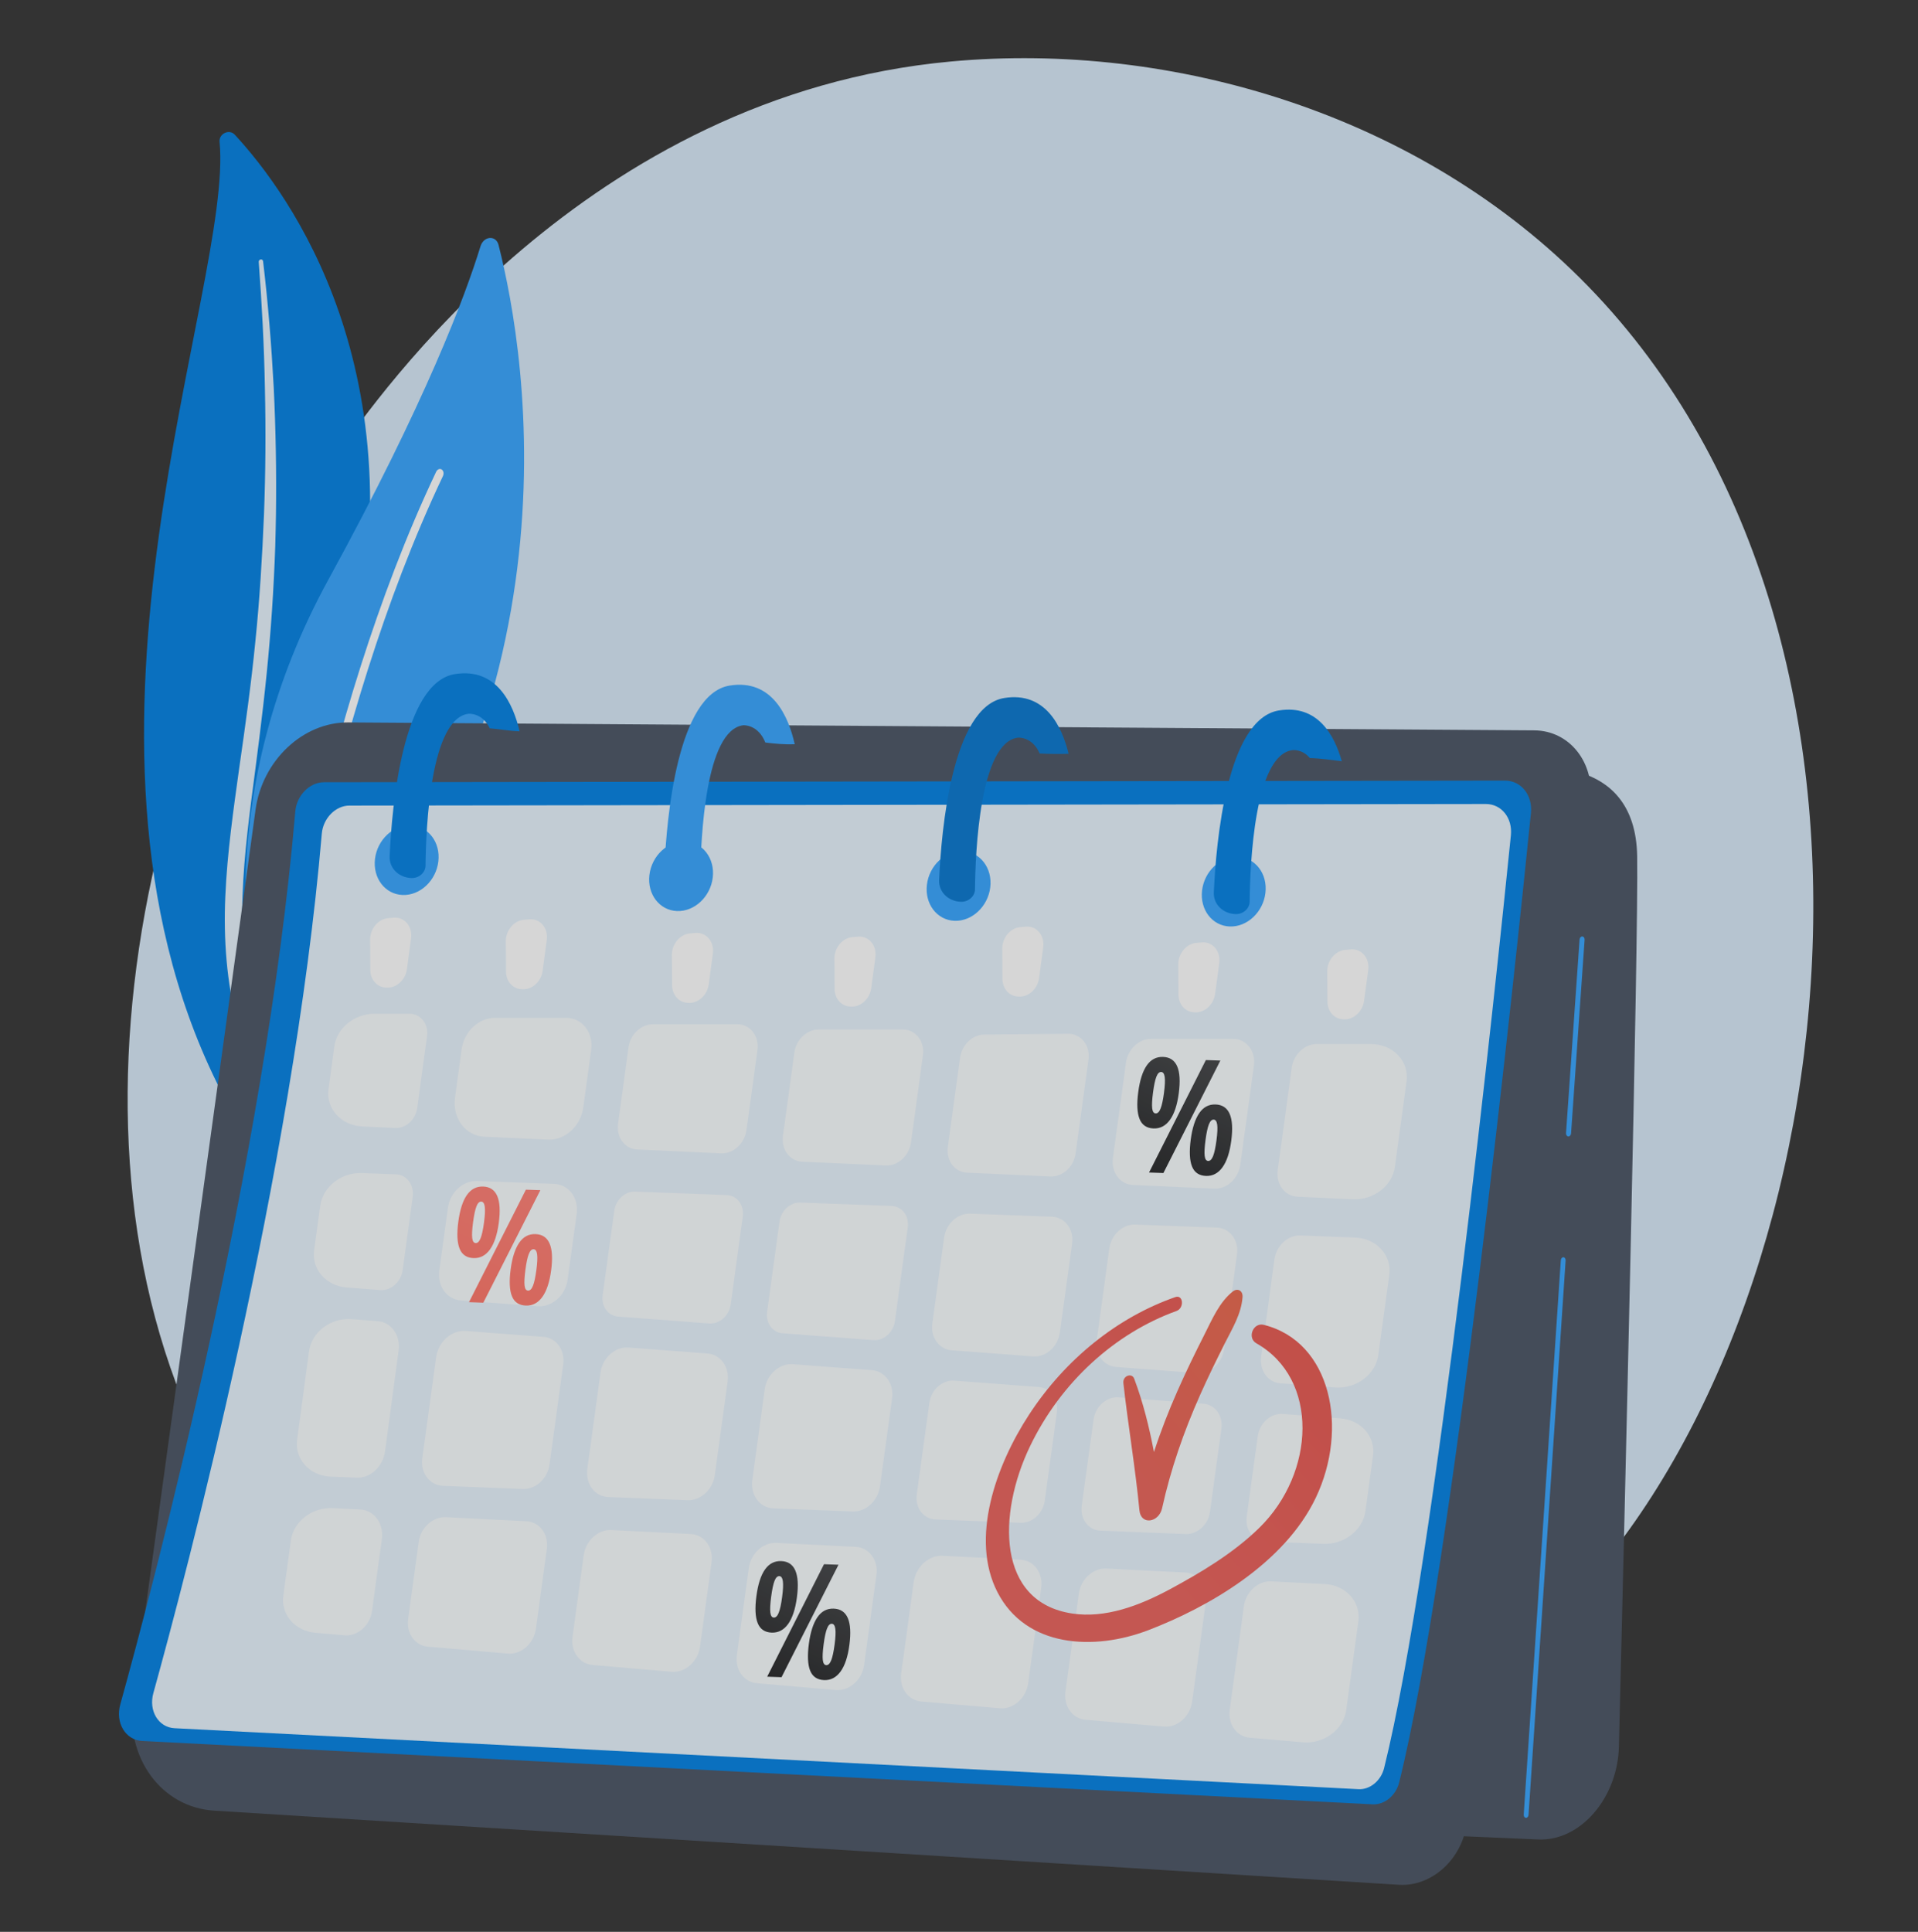 <svg width="281" height="283" viewBox="0 0 281 283" fill="none" xmlns="http://www.w3.org/2000/svg">
<rect x="0" y="0" width="281" height="283" fill="#333333" stroke="none"/>
<g opacity="0.8">
<path d="M227.536 237.078C221.948 242.458 216.831 245.859 212.788 248.545C165.263 280.123 114.027 267.93 103.169 265.028C87.135 260.744 56.142 252.461 36.12 222.826C5.827 177.991 18.093 110.11 49.508 66.37C55.254 58.37 85.83 13.903 139.355 9.005C171.748 6.04 208.085 16.687 232.635 41.9C284.167 94.824 269.885 196.306 227.536 237.078Z" fill="#D7E9F8"/>
<path d="M32.169 20.771C32.054 19.581 33.586 18.859 34.385 19.722C42.491 28.477 61.435 54.465 51.336 98.02C38.664 152.667 48.076 173.212 61.16 186.06C61.16 186.06 42.004 179.458 31.751 158.581C6.575 107.322 34.214 41.931 32.169 20.771Z" fill="#0080E2"/>
<path d="M37.907 38.367C38.364 44.518 38.7 50.683 38.81 56.865C38.953 63.043 38.91 69.235 38.674 75.428C38.416 81.621 38.042 87.816 37.408 94.002C36.802 100.189 35.934 106.359 35.042 112.553C34.184 118.745 33.284 124.981 33.011 131.289C32.733 137.584 33.194 143.966 34.806 150.001C35.209 151.505 35.642 153.006 36.159 154.461C36.65 155.927 37.207 157.368 37.789 158.797C38.969 161.648 40.344 164.414 41.923 167.05C45.096 172.316 49.092 177.039 53.616 181.086C54.093 181.512 54.846 181.446 55.299 180.938C55.744 180.44 55.733 179.701 55.282 179.271L55.279 179.268C54.208 178.25 53.151 177.221 52.146 176.144C51.635 175.614 51.149 175.061 50.652 174.519C50.178 173.956 49.681 173.413 49.225 172.836C47.363 170.559 45.67 168.143 44.17 165.601C41.149 160.539 38.892 154.947 37.342 149.185C36.599 146.292 36.073 143.336 35.778 140.335C35.485 137.333 35.422 134.289 35.531 131.229C35.75 125.104 36.59 118.928 37.404 112.732C38.211 106.535 38.979 100.304 39.494 94.067C39.76 90.949 39.97 87.83 40.124 84.712C40.211 83.153 40.267 81.595 40.326 80.036C40.37 78.478 40.406 76.921 40.429 75.365C40.511 69.139 40.404 62.925 40.101 56.736C39.769 50.55 39.274 44.386 38.542 38.266C38.521 38.09 38.362 37.975 38.187 38.007C38.017 38.038 37.894 38.198 37.907 38.367Z" fill="#E6F3FD"/>
<path d="M42.076 153.799C40.847 155.1 39.005 154.638 38.554 152.93C36.064 143.505 31.159 115.863 48.105 84.925C62.414 58.799 68.179 43.285 70.396 36.079C70.865 34.555 72.671 34.423 73.042 35.884C77.144 52.006 86.58 106.661 42.076 153.799Z" fill="#34A4FF"/>
<path d="M41.223 152.293C41.186 152.299 41.149 152.302 41.111 152.299C40.792 152.28 40.573 151.943 40.621 151.546C40.676 151.097 46.313 106.182 63.902 69.107C64.072 68.751 64.431 68.601 64.706 68.774C64.98 68.948 65.065 69.378 64.895 69.735C47.434 106.54 41.83 151.171 41.775 151.617C41.733 151.966 41.497 152.245 41.223 152.293Z" fill="white"/>
<path d="M237.179 255.894C238.02 221.983 240.058 137.757 239.856 125.424C239.602 109.924 223.629 112.65 223.629 112.65L203.623 268.527L225.387 269.47C228.312 269.597 231.265 268.192 233.511 265.601C235.757 263.01 237.09 259.494 237.179 255.894Z" fill="#485363"/>
<path d="M31.37 265.245C23.645 264.762 18.327 257.503 19.493 249.032L37.443 118.593C38.433 111.397 44.392 105.785 50.997 105.83L224.788 106.994C229.957 107.028 233.674 111.726 232.992 117.362L214.898 267.016C214.257 272.312 209.773 276.409 204.947 276.107L31.37 265.245Z" fill="#485363"/>
<path d="M20.842 255.039C18.394 254.912 16.872 252.393 17.62 249.696C22.578 231.814 38.873 170.279 43.263 118.874C43.463 116.53 45.355 114.595 47.462 114.592L220.484 114.353C222.857 114.349 224.557 116.477 224.29 119.117C222.106 140.717 212.824 229.658 204.986 261.118C204.509 263.033 202.837 264.41 201.107 264.321L20.842 255.039Z" fill="#0080E2"/>
<path d="M25.569 253.169C23.212 253.048 21.748 250.623 22.468 248.028C27.239 230.819 42.921 171.601 47.145 122.132C47.338 119.876 49.158 118.014 51.186 118.011L217.693 117.781C219.976 117.778 221.612 119.825 221.355 122.366C219.253 143.153 210.321 228.744 202.779 259.02C202.32 260.862 200.71 262.188 199.046 262.102L25.569 253.169Z" fill="#E6F3FD"/>
<path opacity="0.72" d="M140.662 154.934L138.868 168.011C138.594 170.007 139.859 171.71 141.678 171.792L153.895 172.349C155.673 172.43 157.316 170.928 157.583 168.976L159.469 155.227C159.752 153.161 158.389 151.425 156.496 151.443L144.188 151.557C142.462 151.573 140.92 153.05 140.662 154.934Z" fill="white"/>
<path opacity="0.72" d="M93.374 168.394L105.651 168.952C107.438 169.033 109.089 167.527 109.358 165.568L110.97 153.839C111.253 151.779 109.9 150.043 108.01 150.043L95.656 150.045C93.913 150.045 92.347 151.531 92.085 153.431L90.551 164.601C90.276 166.603 91.547 168.311 93.374 168.394Z" fill="white"/>
<path opacity="0.72" d="M101.196 224.724L89.566 224.143C87.617 224.045 85.813 225.687 85.52 227.826L83.879 239.784C83.587 241.909 84.894 243.74 86.819 243.906L98.393 244.904C100.376 245.075 102.254 243.416 102.554 241.228L104.253 228.853C104.551 226.68 103.177 224.823 101.196 224.724Z" fill="white"/>
<path opacity="0.72" d="M78.507 238.618L80.115 226.912C80.409 224.772 79.056 222.946 77.106 222.848L65.33 222.26C63.411 222.164 61.635 223.78 61.346 225.885L59.796 237.17C59.509 239.26 60.795 241.062 62.691 241.226L74.409 242.235C76.363 242.403 78.212 240.771 78.507 238.618Z" fill="white"/>
<path opacity="0.72" d="M83.164 187.45L84.489 177.815C84.809 175.488 83.321 173.507 81.194 173.428L69.888 173.007C67.829 172.93 65.937 174.668 65.627 176.92L64.361 186.129C64.049 188.4 65.46 190.352 67.525 190.508L78.773 191.356C80.872 191.514 82.847 189.758 83.164 187.45Z" fill="white"/>
<path opacity="0.72" d="M80.512 214.515L82.515 199.881C82.802 197.785 81.506 195.983 79.609 195.84L68.231 194.978C66.155 194.821 64.204 196.564 63.89 198.857L61.87 213.616C61.576 215.76 62.939 217.586 64.889 217.663L76.592 218.126C78.485 218.201 80.227 216.597 80.512 214.515Z" fill="white"/>
<path opacity="0.72" d="M117.522 170.177L129.768 170.735C131.551 170.816 133.197 169.312 133.466 167.356L135.216 154.601C135.499 152.544 134.149 150.811 132.264 150.811L119.942 150.813C118.203 150.813 116.64 152.297 116.38 154.194L114.705 166.39C114.431 168.389 115.699 170.094 117.522 170.177Z" fill="white"/>
<path opacity="0.72" d="M104.724 216.093L106.601 202.392C106.893 200.258 105.572 198.424 103.638 198.277L92.092 197.404C90.126 197.255 88.278 198.905 87.981 201.074L86.047 215.19C85.748 217.374 87.136 219.234 89.125 219.312L100.728 219.771C102.658 219.847 104.433 218.213 104.724 216.093Z" fill="white"/>
<path opacity="0.72" d="M130.642 176.666L117.247 176.167C115.776 176.112 114.425 177.355 114.204 178.965L112.389 192.181C112.166 193.805 113.174 195.201 114.649 195.313L127.974 196.318C129.474 196.432 130.884 195.176 131.11 193.526L132.995 179.803C133.223 178.139 132.161 176.723 130.642 176.666Z" fill="white"/>
<path opacity="0.72" d="M138.32 181.305L136.595 193.876C136.315 195.914 137.579 197.667 139.429 197.807L151.347 198.707C153.227 198.849 154.995 197.273 155.28 195.201L157.067 182.177C157.353 180.088 156.021 178.311 154.116 178.239L142.136 177.793C140.291 177.724 138.597 179.283 138.32 181.305Z" fill="white"/>
<path opacity="0.72" d="M90.56 192.87L103.914 193.878C105.416 193.991 106.829 192.734 107.056 191.081L108.825 178.208C109.054 176.542 107.99 175.124 106.468 175.067L93.044 174.567C91.571 174.512 90.217 175.757 89.996 177.369L88.296 189.735C88.073 191.361 89.082 192.759 90.56 192.87Z" fill="white"/>
<path opacity="0.72" d="M127.726 200.719L116.158 199.844C114.189 199.696 112.337 201.347 112.039 203.519L110.213 216.832C109.914 219.018 111.305 220.88 113.297 220.958L124.922 221.417C126.856 221.493 128.635 219.858 128.926 217.736L130.695 204.839C130.987 202.702 129.664 200.865 127.726 200.719Z" fill="white"/>
<path opacity="0.72" d="M152.215 203.191L139.813 202.254C138.066 202.122 136.422 203.587 136.158 205.512L134.317 218.93C134.051 220.868 135.285 222.518 137.053 222.588L149.516 223.079C151.232 223.147 152.81 221.697 153.068 219.816L154.849 206.843C155.109 204.949 153.935 203.321 152.215 203.191Z" fill="white"/>
<path opacity="0.72" d="M70.956 166.52L80.297 166.944C82.782 167.057 85.076 164.965 85.45 162.244L86.61 153.805C86.961 151.254 85.285 149.107 82.945 149.107L72.493 149.108C70.122 149.108 67.99 151.128 67.635 153.713L66.666 160.761C66.248 163.801 68.18 166.394 70.956 166.52Z" fill="white"/>
<path opacity="0.72" d="M55.943 225.463C56.254 223.179 54.82 221.228 52.754 221.124L48.765 220.923C45.734 220.77 42.993 222.889 42.613 225.679L41.513 233.752C41.136 236.519 43.22 238.932 46.211 239.192L50.475 239.562C52.398 239.729 54.219 238.11 54.51 235.973L55.943 225.463Z" fill="white"/>
<path opacity="0.72" d="M194.086 232.056L186.233 231.661C184.306 231.564 182.523 233.198 182.233 235.326L180.169 250.46C179.881 252.573 181.172 254.395 183.076 254.56L190.86 255.235C193.965 255.505 196.846 253.361 197.237 250.492L199.007 237.514C199.395 234.668 197.181 232.212 194.086 232.056Z" fill="white"/>
<path opacity="0.72" d="M48.44 216.316L52.282 216.47C54.275 216.55 56.108 214.838 56.408 212.616L58.4 197.858C58.702 195.621 57.338 193.697 55.341 193.544L51.489 193.248C48.453 193.015 45.656 195.141 45.274 197.972L43.532 210.884C43.147 213.738 45.364 216.193 48.44 216.316Z" fill="white"/>
<path opacity="0.72" d="M50.812 188.614L55.724 188.986C57.289 189.105 58.761 187.788 58.998 186.056L60.464 175.324C60.703 173.579 59.594 172.093 58.008 172.034L53.026 171.847C50.005 171.734 47.298 173.848 46.92 176.617L46.026 183.157C45.644 185.952 47.776 188.383 50.812 188.614Z" fill="white"/>
<path opacity="0.72" d="M200.835 152.944L192.902 152.945C191.115 152.945 189.509 154.479 189.241 156.441L187.199 171.399C186.917 173.466 188.22 175.229 190.094 175.314L198.219 175.686C201.25 175.825 203.981 173.707 204.361 170.924L206.069 158.412C206.472 155.454 204.069 152.943 200.835 152.944Z" fill="white"/>
<path opacity="0.72" d="M125.354 226.603L113.746 226.022C111.801 225.925 110.001 227.565 109.708 229.701L107.958 242.464C107.667 244.586 108.971 246.415 110.892 246.581L122.444 247.577C124.423 247.748 126.297 246.092 126.597 243.906L128.404 230.727C128.702 228.556 127.331 226.702 125.354 226.603Z" fill="white"/>
<path opacity="0.72" d="M198.524 181.292L190.502 180.991C188.674 180.923 186.994 182.476 186.719 184.488L184.773 198.73C184.495 200.759 185.748 202.504 187.583 202.643L195.6 203.252C198.695 203.486 201.545 201.347 201.935 198.496L203.538 186.761C203.932 183.883 201.664 181.41 198.524 181.292Z" fill="white"/>
<path opacity="0.72" d="M196.332 207.771L187.925 207.136C186.178 207.004 184.535 208.468 184.271 210.392L182.655 222.171C182.389 224.109 183.623 225.759 185.39 225.829L193.873 226.163C196.923 226.284 199.66 224.159 200.042 221.375L201.157 213.25C201.542 210.443 199.392 208.002 196.332 207.771Z" fill="white"/>
<path opacity="0.72" d="M160.216 207.956L158.484 220.571C158.217 222.511 159.454 224.164 161.225 224.234L173.713 224.725C175.432 224.793 177.014 223.341 177.272 221.458L178.943 209.289C179.204 207.393 178.027 205.763 176.305 205.633L163.878 204.695C162.127 204.563 160.481 206.029 160.216 207.956Z" fill="white"/>
<path opacity="0.72" d="M173.644 230.361L162.086 229.781C160.147 229.684 158.352 231.323 158.06 233.456L156.094 247.819C155.804 249.938 157.104 251.765 159.02 251.931L170.522 252.925C172.495 253.096 174.364 251.441 174.662 249.257L176.685 234.481C176.982 232.312 175.615 230.459 173.644 230.361Z" fill="white"/>
<path opacity="0.72" d="M53.1 165.018L57.93 165.238C59.473 165.309 60.898 164.002 61.13 162.303L62.566 151.802C62.811 150.015 61.643 148.509 60.011 148.509L54.868 148.509C51.923 148.51 49.353 150.596 48.985 153.285L48.129 159.548C47.738 162.409 49.978 164.875 53.1 165.018Z" fill="white"/>
<path opacity="0.72" d="M149.502 228.482L138.116 227.911C136.066 227.808 134.167 229.54 133.859 231.794L132.03 245.14C131.74 247.261 133.042 249.09 134.962 249.256L146.485 250.251C148.463 250.422 150.335 248.766 150.634 246.58L152.549 232.605C152.846 230.434 151.476 228.58 149.502 228.482Z" fill="white"/>
<path opacity="0.72" d="M164.963 155.689L163.05 169.653C162.766 171.727 164.079 173.496 165.965 173.582L177.889 174.126C179.735 174.21 181.44 172.65 181.717 170.621L183.705 156.112C183.998 153.977 182.6 152.18 180.649 152.18L168.65 152.181C166.85 152.182 165.233 153.721 164.963 155.689Z" fill="white"/>
<path opacity="0.72" d="M162.52 182.9L160.68 196.322C160.401 198.358 161.662 200.109 163.509 200.248L175.402 201.147C177.279 201.289 179.043 199.715 179.327 197.646L181.229 183.771C181.515 181.685 180.186 179.909 178.284 179.838L166.329 179.392C164.488 179.323 162.797 180.881 162.52 182.9Z" fill="white"/>
<path d="M54.223 137.664L54.252 142.073C54.261 143.484 55.201 144.583 56.468 144.664L56.654 144.676C58.076 144.767 59.404 143.551 59.619 141.961L60.224 137.474C60.459 135.735 59.271 134.306 57.697 134.434L56.878 134.501C55.413 134.621 54.213 136.05 54.223 137.664Z" fill="white"/>
<path d="M74.106 137.904L74.134 142.313C74.143 143.724 75.084 144.823 76.351 144.904L76.536 144.916C77.959 145.007 79.287 143.792 79.501 142.202L80.107 137.715C80.342 135.975 79.154 134.546 77.58 134.675L76.761 134.741C75.296 134.861 74.096 136.291 74.106 137.904Z" fill="white"/>
<path d="M98.438 139.9L98.466 144.308C98.475 145.72 99.416 146.819 100.683 146.9L100.868 146.912C102.291 147.002 103.619 145.787 103.833 144.197L104.439 139.71C104.674 137.971 103.486 136.542 101.912 136.67L101.093 136.737C99.627 136.857 98.428 138.286 98.438 139.9Z" fill="white"/>
<path d="M122.247 140.443L122.275 144.852C122.284 146.263 123.224 147.362 124.492 147.443L124.677 147.455C126.1 147.546 127.427 146.33 127.642 144.74L128.248 140.253C128.483 138.514 127.295 137.085 125.721 137.213L124.901 137.28C123.436 137.4 122.236 138.829 122.247 140.443Z" fill="white"/>
<path d="M146.836 138.977L146.865 143.386C146.874 144.797 147.814 145.896 149.082 145.977L149.267 145.989C150.69 146.08 152.017 144.864 152.232 143.274L152.838 138.787C153.073 137.048 151.885 135.619 150.311 135.747L149.491 135.814C148.026 135.934 146.826 137.363 146.836 138.977Z" fill="white"/>
<path d="M172.626 141.286L172.654 145.695C172.663 147.106 173.603 148.205 174.87 148.286L175.056 148.298C176.479 148.389 177.806 147.173 178.021 145.583L178.627 141.096C178.861 139.357 177.673 137.928 176.1 138.056L175.28 138.123C173.815 138.243 172.615 139.673 172.626 141.286Z" fill="white"/>
<path d="M194.45 142.309L194.478 146.718C194.487 148.129 195.427 149.228 196.695 149.309L196.88 149.321C198.303 149.412 199.63 148.196 199.845 146.606L200.451 142.119C200.686 140.38 199.498 138.951 197.924 139.079L197.105 139.146C195.639 139.266 194.439 140.695 194.45 142.309Z" fill="white"/>
<path d="M182.04 190.024C182.115 189.075 181.319 188.639 180.62 189.19C178.644 190.749 177.601 193.243 176.428 195.561C175.06 198.263 173.732 200.987 172.506 203.764C171.213 206.692 170.048 209.677 169.062 212.716C168.363 209.019 167.46 205.41 166.169 201.971C165.827 201.057 164.464 201.535 164.583 202.61C165.277 208.855 166.332 214.987 166.935 221.261C167.148 223.475 169.79 223.048 170.254 220.945C171.522 215.201 173.428 209.73 175.825 204.347C176.965 201.788 178.193 199.273 179.451 196.777C180.565 194.567 181.844 192.516 182.04 190.024Z" fill="url(#paint0_linear_322_24712)"/>
<path d="M185.161 194.081C183.581 193.683 182.676 195.998 184.068 196.785C193.282 201.995 192.729 215.762 184.486 223.825C180.672 227.555 175.897 230.387 171.411 232.808C166.86 235.264 161.904 237.089 157.102 236.371C145.972 234.708 146.168 221.753 150.883 211.913C155.419 202.449 163.371 195.297 172.368 192.047C173.53 191.627 173.374 189.602 172.184 190.017C163.758 192.957 156.101 199.067 150.771 207.224C145.869 214.726 142.096 225.417 146.143 233.258C150.33 241.371 160.281 241.857 168.236 238.809C176.987 235.457 188.18 229.064 192.784 219.384C197.607 209.244 195.038 196.564 185.161 194.081Z" fill="url(#paint1_linear_322_24712)"/>
<path d="M223.556 266.3C223.363 266.288 223.22 266.073 223.237 265.818L228.669 184.621C228.687 184.366 228.858 184.167 229.053 184.178C229.054 184.178 229.054 184.178 229.055 184.178C229.249 184.19 229.391 184.405 229.374 184.66L223.942 265.857C223.925 266.113 223.753 266.311 223.559 266.3C223.558 266.3 223.557 266.3 223.556 266.3Z" fill="#34A4FF"/>
<path d="M229.767 166.48C229.565 166.468 229.416 166.252 229.434 165.998L231.418 137.629C231.436 137.373 231.615 137.175 231.819 137.185C231.82 137.185 231.821 137.185 231.822 137.185C232.024 137.198 232.173 137.413 232.155 137.668L230.171 166.037C230.153 166.292 229.973 166.491 229.77 166.48C229.769 166.48 229.768 166.48 229.767 166.48Z" fill="#34A4FF"/>
<path d="M58.98 131.108C61.543 131.209 63.889 129.009 64.221 126.195C64.552 123.381 62.743 121.018 60.18 120.917C57.617 120.817 55.27 123.016 54.939 125.83C54.608 128.644 56.417 131.007 58.98 131.108Z" fill="#34A4FF"/>
<path d="M99.183 133.461C101.746 133.562 104.092 131.363 104.424 128.549C104.755 125.735 102.946 123.372 100.383 123.271C97.82 123.17 95.474 125.37 95.142 128.184C94.811 130.998 96.62 133.361 99.183 133.461Z" fill="#34A4FF"/>
<path d="M139.839 134.89C142.402 134.99 144.749 132.791 145.08 129.977C145.411 127.163 143.602 124.8 141.039 124.699C138.476 124.598 136.13 126.798 135.799 129.612C135.467 132.426 137.276 134.789 139.839 134.89Z" fill="#34A4FF"/>
<path d="M180.152 135.722C182.715 135.823 185.061 133.623 185.392 130.809C185.724 127.995 183.915 125.632 181.352 125.531C178.789 125.431 176.442 127.63 176.111 130.444C175.78 133.258 177.589 135.621 180.152 135.722Z" fill="#34A4FF"/>
<path d="M196.583 111.517C195.501 107.665 193.024 103.169 187.376 104.075C179.744 105.3 178.161 123.375 177.833 130.725C177.755 132.455 179.145 133.842 181.021 133.91C181.542 133.929 182.064 133.741 182.457 133.396C182.85 133.052 183.077 132.58 183.082 132.1C183.14 126.538 183.791 110.538 189.378 109.886C189.378 109.886 190.799 109.71 191.902 111.053C193.478 111.086 195.027 111.331 196.583 111.517Z" fill="#0080E2"/>
<path d="M156.56 110.428C155.591 106.444 153.169 101.284 147.143 102.25C139.5 103.475 137.914 121.563 137.585 128.915C137.508 130.645 138.899 132.036 140.778 132.105C141.299 132.124 141.822 131.937 142.216 131.592C142.61 131.248 142.836 130.776 142.841 130.297C142.9 124.733 143.553 108.715 149.149 108.062C149.149 108.062 151.24 107.877 152.319 110.381C153.724 110.456 155.146 110.459 156.56 110.428Z" fill="#0576CE"/>
<path d="M116.434 109.03C115.535 105.002 113.158 99.427 106.91 100.428C99.261 101.654 97.673 119.749 97.344 127.103C97.266 128.834 98.659 130.227 100.539 130.296C101.061 130.315 101.584 130.129 101.978 129.784C102.372 129.439 102.599 128.968 102.604 128.489C102.662 122.924 103.317 106.895 108.917 106.242C108.917 106.242 111.068 106.103 112.126 108.774C113.539 108.953 114.991 109.075 116.434 109.03Z" fill="#34A4FF"/>
<path d="M66.649 98.749C59.003 99.975 57.415 118.078 57.086 125.431C57.009 127.162 58.4 128.559 60.279 128.628C60.801 128.647 61.323 128.464 61.717 128.119C62.111 127.774 62.338 127.305 62.343 126.825C62.401 121.26 63.058 105.214 68.656 104.561C68.656 104.561 70.655 104.373 71.755 106.695C73.216 106.809 74.655 107.087 76.125 107.132C75.191 103.129 72.79 97.766 66.649 98.749Z" fill="#0080E2"/>
<path d="M172.697 160.151C172.47 161.871 172.041 163.169 171.411 164.045C170.782 164.922 169.979 165.343 169.004 165.309C167.995 165.273 167.312 164.81 166.954 163.918C166.596 163.027 166.531 161.717 166.76 159.989C167.225 156.481 168.435 154.761 170.392 154.829C172.389 154.899 173.158 156.673 172.697 160.151ZM168.926 160.042C168.786 161.1 168.745 161.873 168.803 162.36C168.861 162.848 169.032 163.096 169.316 163.106C169.601 163.116 169.839 162.882 170.032 162.403C170.224 161.924 170.391 161.156 170.531 160.098C170.671 159.04 170.707 158.267 170.639 157.779C170.571 157.292 170.398 157.043 170.121 157.033C169.836 157.023 169.601 157.258 169.415 157.737C169.229 158.216 169.066 158.984 168.926 160.042ZM178.79 155.363L170.446 171.839L168.343 171.765L176.668 155.289L178.79 155.363ZM180.387 167.117C180.159 168.837 179.728 170.133 179.096 171.006C178.464 171.878 177.663 172.297 176.695 172.264C175.679 172.228 174.994 171.767 174.639 170.878C174.284 169.991 174.22 168.683 174.449 166.955C174.675 165.251 175.09 163.956 175.693 163.071C176.296 162.186 177.093 161.761 178.081 161.795C180.079 161.865 180.847 163.639 180.387 167.117ZM176.616 167.008C176.475 168.066 176.434 168.839 176.492 169.326C176.55 169.814 176.721 170.063 177.006 170.072C177.29 170.082 177.528 169.848 177.721 169.369C177.914 168.891 178.08 168.122 178.22 167.064C178.36 166.007 178.396 165.236 178.328 164.751C178.259 164.267 178.086 164.02 177.808 164.011C177.531 164.001 177.297 164.234 177.109 164.709C176.92 165.184 176.756 165.951 176.616 167.008Z" fill="url(#paint2_linear_322_24712)"/>
<path d="M116.752 234.008C116.524 235.728 116.096 237.026 115.466 237.902C114.836 238.779 114.034 239.2 113.059 239.166C112.05 239.13 111.367 238.667 111.009 237.775C110.651 236.884 110.586 235.574 110.815 233.846C111.279 230.338 112.49 228.618 114.447 228.686C116.444 228.756 117.213 230.53 116.752 234.008ZM112.981 233.899C112.841 234.957 112.8 235.73 112.858 236.217C112.916 236.705 113.087 236.953 113.371 236.963C113.656 236.973 113.894 236.739 114.087 236.26C114.279 235.781 114.446 235.013 114.586 233.955C114.726 232.897 114.762 232.124 114.694 231.636C114.626 231.149 114.453 230.9 114.175 230.89C113.891 230.88 113.656 231.115 113.47 231.594C113.284 232.073 113.121 232.841 112.981 233.899ZM122.845 229.221L114.5 245.696L112.398 245.622L120.722 229.146L122.845 229.221ZM124.441 240.974C124.214 242.694 123.783 243.99 123.151 244.863C122.518 245.735 121.718 246.154 120.75 246.121C119.734 246.085 119.049 245.624 118.694 244.736C118.338 243.848 118.275 242.54 118.504 240.812C118.73 239.108 119.144 237.813 119.748 236.928C120.351 236.043 121.147 235.618 122.136 235.652C124.133 235.722 124.902 237.496 124.441 240.974ZM120.67 240.865C120.53 241.923 120.489 242.696 120.547 243.183C120.605 243.671 120.776 243.92 121.06 243.93C121.345 243.939 121.583 243.705 121.776 243.226C121.968 242.748 122.135 241.979 122.275 240.921C122.415 239.864 122.451 239.093 122.382 238.609C122.314 238.124 122.141 237.878 121.863 237.868C121.585 237.858 121.352 238.091 121.164 238.566C120.975 239.041 120.81 239.808 120.67 240.865Z" fill="url(#paint3_linear_322_24712)"/>
<path d="M73.074 179.142C72.844 180.863 72.415 182.162 71.785 183.038C71.154 183.915 70.353 184.337 69.379 184.303C68.371 184.268 67.689 183.805 67.333 182.913C66.977 182.021 66.914 180.711 67.145 178.983C67.613 175.474 68.825 173.753 70.779 173.82C72.773 173.89 73.539 175.664 73.074 179.142ZM69.308 179.035C69.167 180.093 69.125 180.866 69.182 181.354C69.239 181.841 69.41 182.09 69.694 182.1C69.978 182.11 70.216 181.875 70.409 181.396C70.602 180.917 70.769 180.149 70.911 179.09C71.052 178.032 71.089 177.259 71.022 176.771C70.954 176.283 70.782 176.034 70.505 176.025C70.221 176.015 69.986 176.25 69.8 176.729C69.613 177.208 69.45 177.977 69.308 179.035ZM79.165 174.352L70.81 190.834L68.71 190.761L77.046 174.279L79.165 174.352ZM80.744 186.108C80.514 187.828 80.083 189.125 79.45 189.998C78.817 190.871 78.018 191.29 77.051 191.257C76.037 191.222 75.353 190.76 74.999 189.872C74.645 188.984 74.584 187.677 74.815 185.948C75.042 184.243 75.458 182.948 76.062 182.062C76.666 181.177 77.461 180.752 78.449 180.786C80.443 180.855 81.209 182.629 80.744 186.108ZM76.978 186C76.837 187.059 76.795 187.831 76.852 188.319C76.909 188.807 77.08 189.055 77.364 189.065C77.648 189.075 77.886 188.841 78.079 188.361C78.272 187.883 78.439 187.114 78.581 186.056C78.722 184.998 78.759 184.226 78.691 183.742C78.623 183.258 78.451 183.011 78.173 183.002C77.896 182.992 77.663 183.225 77.474 183.7C77.284 184.175 77.12 184.942 76.978 186Z" fill="url(#paint4_linear_322_24712)"/>
</g>
<defs>
<linearGradient id="paint0_linear_322_24712" x1="223.857" y1="148.091" x2="151.301" y2="210.315" gradientUnits="userSpaceOnUse">
<stop stop-color="#E56E33"/>
<stop offset="1" stop-color="#E9605A"/>
</linearGradient>
<linearGradient id="paint1_linear_322_24712" x1="230.495" y1="149.983" x2="156.226" y2="216.201" gradientUnits="userSpaceOnUse">
<stop stop-color="#E1473D"/>
<stop offset="1" stop-color="#E9605A"/>
</linearGradient>
<linearGradient id="paint2_linear_322_24712" x1="205.844" y1="94.625" x2="158.779" y2="194.429" gradientUnits="userSpaceOnUse">
<stop stop-color="#A5A9AF"/>
<stop offset="1"/>
</linearGradient>
<linearGradient id="paint3_linear_322_24712" x1="149.899" y1="168.482" x2="102.833" y2="268.286" gradientUnits="userSpaceOnUse">
<stop stop-color="#A5A9AF"/>
<stop offset="1"/>
</linearGradient>
<linearGradient id="paint4_linear_322_24712" x1="94.861" y1="138.698" x2="67.036" y2="196.208" gradientUnits="userSpaceOnUse">
<stop stop-color="#FF928E"/>
<stop offset="1" stop-color="#FE7062"/>
</linearGradient>
</defs>
</svg>
